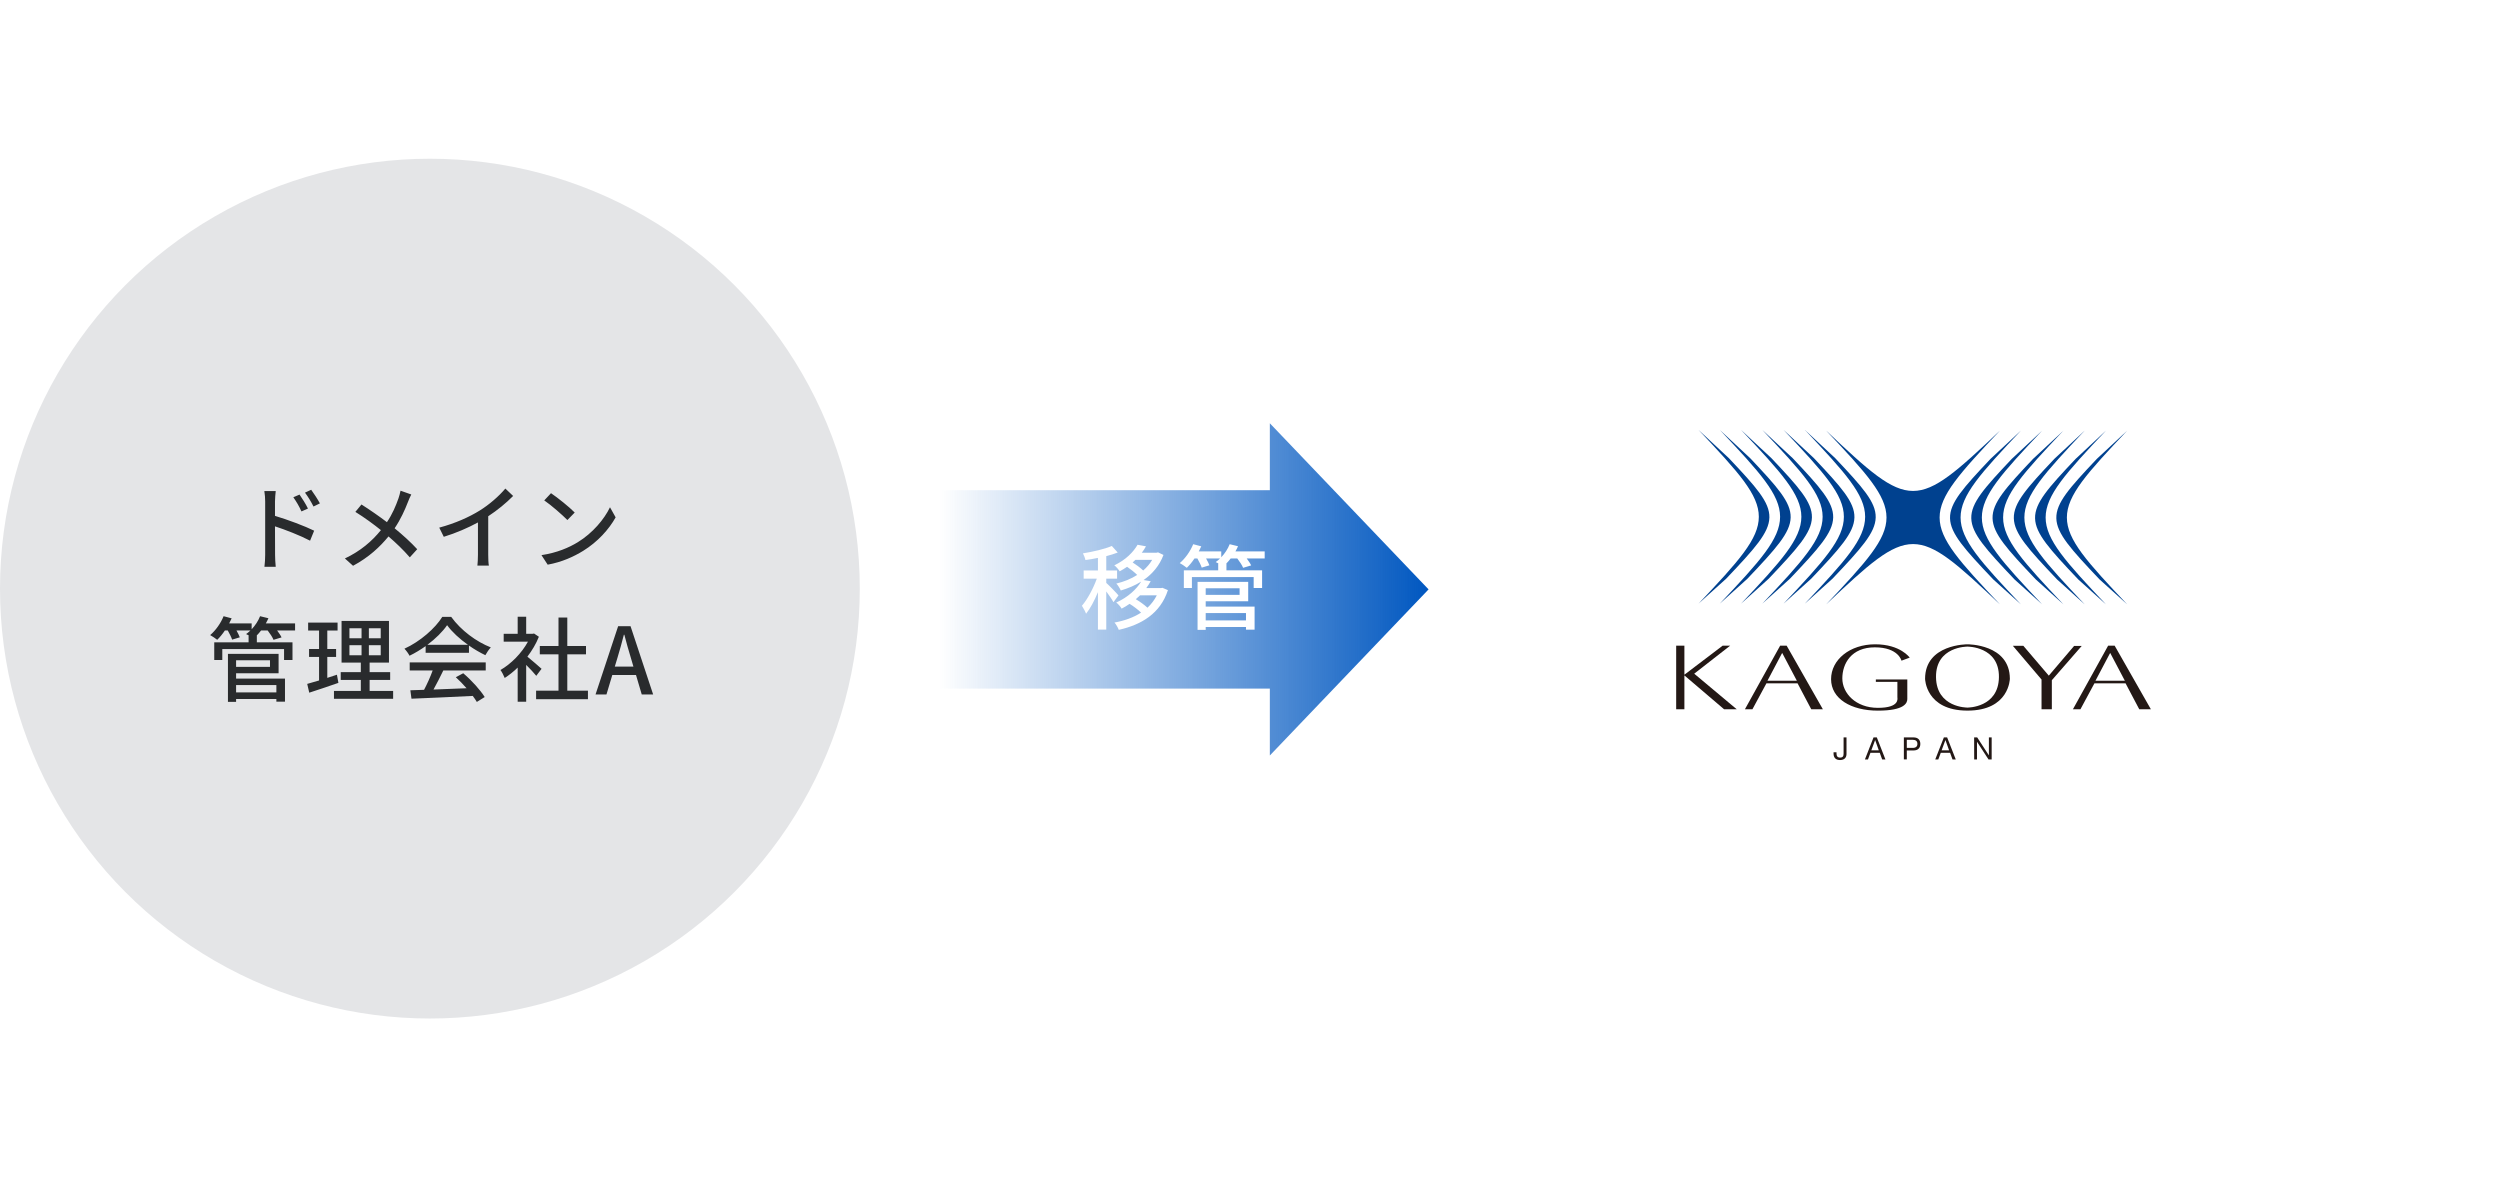 <svg width="378" height="178" viewBox="0 0 378 178" fill="none" xmlns="http://www.w3.org/2000/svg">
<circle cx="65" cy="89" r="65" fill="#E4E5E7"/>
<path d="M45.288 74.78L44.35 75.186C44.826 75.858 45.218 76.53 45.582 77.328L46.562 76.894C46.254 76.236 45.666 75.326 45.288 74.78ZM47.052 74.052L46.114 74.486C46.604 75.144 46.996 75.788 47.402 76.586L48.368 76.11C48.032 75.48 47.43 74.57 47.052 74.052ZM40.094 83.908C40.094 84.44 40.052 85.21 39.982 85.7H41.69C41.634 85.196 41.592 84.342 41.592 83.908C41.592 83.446 41.592 81.514 41.578 79.582C43.118 80.086 45.4 80.968 46.884 81.752L47.5 80.24C46.114 79.554 43.426 78.546 41.578 78C41.578 77.118 41.578 76.334 41.578 75.816C41.578 75.312 41.648 74.71 41.69 74.248H39.968C40.052 74.71 40.094 75.368 40.094 75.816V83.908ZM62.186 74.766L60.562 74.192C60.492 74.528 60.366 75.032 60.254 75.34C59.848 76.488 59.33 77.734 58.504 78.952C57.384 78.098 55.83 77.02 54.654 76.278L53.73 77.398C55.116 78.252 56.572 79.33 57.594 80.156C56.222 81.85 54.528 83.306 52.148 84.44L53.38 85.546C55.788 84.258 57.468 82.662 58.742 81.108C59.904 82.116 60.954 83.11 61.962 84.272L63.082 83.04C62.116 81.99 60.912 80.898 59.666 79.876C60.562 78.56 61.234 77.062 61.682 75.9C61.794 75.592 62.032 75.046 62.186 74.766ZM66.414 79.778L67.1 81.164C68.948 80.604 70.796 79.792 72.266 78.994V83.866C72.266 84.44 72.224 85.21 72.182 85.518H73.918C73.848 85.21 73.82 84.44 73.82 83.866V78.056C75.206 77.146 76.522 76.068 77.586 74.99L76.41 73.87C75.458 75.004 73.974 76.306 72.518 77.202C70.964 78.168 68.864 79.12 66.414 79.778ZM83.312 74.57L82.29 75.662C83.326 76.362 85.062 77.888 85.79 78.63L86.896 77.496C86.112 76.684 84.292 75.228 83.312 74.57ZM81.87 83.936L82.808 85.378C84.978 84.986 86.756 84.16 88.17 83.292C90.354 81.948 92.076 80.044 93.084 78.224L92.23 76.698C91.376 78.49 89.626 80.59 87.372 81.976C86.028 82.802 84.208 83.586 81.87 83.936ZM41.788 103.586V104.692H35.697V103.586H41.788ZM40.822 99.834V100.828H35.697V99.834H40.822ZM35.697 101.794H42.123V98.868H34.465V106.12H35.697V105.686H41.788V106.092H43.09V102.606H35.697V101.794ZM44.615 94.262H40.191C40.331 94.01 40.471 93.744 40.584 93.478L39.324 93.17C39.044 93.884 38.596 94.57 38.05 95.144V94.262H34.648C34.788 94.01 34.913 93.744 35.026 93.492L33.807 93.17C33.373 94.248 32.603 95.326 31.777 96.026C32.086 96.194 32.59 96.53 32.842 96.74C33.233 96.362 33.639 95.872 34.004 95.326H34.438C34.703 95.802 34.983 96.348 35.096 96.712L36.258 96.362C36.16 96.082 35.964 95.704 35.754 95.326H37.867C37.657 95.522 37.434 95.718 37.209 95.872C37.336 95.928 37.489 96.012 37.657 96.096H37.587V97.118H32.394V99.792H33.611V98.14H42.95V99.792H44.224V97.118H38.834V96.096H38.806C39.044 95.858 39.267 95.606 39.477 95.326H40.471C40.836 95.802 41.214 96.362 41.353 96.74L42.572 96.376C42.431 96.068 42.166 95.69 41.9 95.326H44.615V94.262ZM50.944 102.018C50.468 102.186 49.964 102.34 49.487 102.494V99.33H50.818V98.126H49.487V95.34H51.041V94.136H46.59V95.34H48.242V98.126H46.73V99.33H48.242V102.886C47.569 103.096 46.953 103.264 46.45 103.404L46.758 104.734C48.017 104.328 49.642 103.782 51.167 103.25L50.944 102.018ZM52.834 97.552H54.667V99.078H52.834V97.552ZM52.834 94.99H54.667V96.502H52.834V94.99ZM57.566 96.502H55.773V94.99H57.566V96.502ZM57.566 99.078H55.773V97.552H57.566V99.078ZM55.886 104.468V102.802H58.993V101.626H55.886V100.184H58.812V93.884H51.644V100.184H54.556V101.626H51.517V102.802H54.556V104.468H50.495V105.658H59.441V104.468H55.886ZM64.621 97.496C65.868 96.558 66.931 95.508 67.603 94.528C68.346 95.55 69.493 96.6 70.754 97.496H64.621ZM64.356 98.7H70.907V97.608C71.719 98.182 72.573 98.672 73.385 99.064C73.609 98.672 73.903 98.21 74.212 97.888C72.028 97.034 69.704 95.326 68.219 93.268H66.876C65.826 94.976 63.544 96.992 61.15 98.084C61.429 98.364 61.779 98.854 61.919 99.148C62.76 98.742 63.586 98.238 64.356 97.692V98.7ZM61.947 101.374H65.419C65.084 102.312 64.579 103.432 64.118 104.3L62.045 104.37L62.214 105.644C64.594 105.546 68.15 105.392 71.481 105.224C71.734 105.56 71.944 105.868 72.097 106.134L73.287 105.392C72.644 104.356 71.314 102.872 70.04 101.794L68.919 102.396C69.466 102.886 70.025 103.474 70.543 104.062C68.835 104.132 67.1 104.202 65.546 104.258C66.049 103.362 66.567 102.312 67.029 101.374H73.442V100.156H61.947V101.374ZM81.883 101.122C81.561 100.828 80.4 99.82 79.742 99.288C80.442 98.364 81.058 97.342 81.478 96.278L80.749 95.788L80.525 95.83H79.559V93.254H78.272V95.83H76.157V97.02H79.826C78.874 98.77 77.263 100.394 75.668 101.304C75.864 101.556 76.186 102.172 76.311 102.508C76.969 102.088 77.641 101.556 78.272 100.94V106.106H79.559V100.534C80.133 101.108 80.763 101.78 81.085 102.186L81.883 101.122ZM85.775 104.426V98.938H88.603V97.678H85.775V93.366H84.445V97.678H81.618V98.938H84.445V104.426H81.058V105.714H88.897V104.426H85.775ZM93.377 99.4C93.713 98.28 94.035 97.146 94.329 95.97H94.4C94.707 97.132 95.016 98.28 95.365 99.4L95.772 100.786H92.957L93.377 99.4ZM90.046 105H91.698L92.579 102.06H96.163L97.031 105H98.754L95.338 94.682H93.462L90.046 105Z" fill="#292B2D"/>
<g filter="url(#filter0_d_4445_175607)">
<circle cx="289" cy="89" r="65" fill="white"/>
</g>
<path d="M279.192 113.997C279.192 114.458 278.962 114.919 278.206 114.919C277.584 114.919 277.233 114.573 277.233 113.947V113.742H277.678V113.882C277.678 114.269 277.78 114.546 278.215 114.546C278.651 114.546 278.75 114.315 278.75 113.942V111.492H279.192V113.997Z" fill="#231815"/>
<path d="M283.52 111.893L284.075 113.451H282.944L283.52 111.893ZM281.974 114.832H282.435L282.808 113.827H284.221L284.585 114.832H285.078L283.774 111.492H283.28L281.974 114.832Z" fill="#231815"/>
<path d="M288.309 111.856H289.18C289.68 111.856 289.911 112.07 289.911 112.469C289.911 112.867 289.68 113.086 289.18 113.082H288.309V111.856ZM287.864 114.822H288.309V113.469H289.33C289.994 113.469 290.353 113.1 290.353 112.482C290.353 111.865 289.994 111.496 289.33 111.496H287.864V114.822Z" fill="#231815"/>
<path d="M294.146 111.893L294.703 113.451H293.572L294.146 111.893ZM292.608 114.832H293.069L293.443 113.827H294.855L295.22 114.832H295.713L294.406 111.492H293.915L292.608 114.832Z" fill="#231815"/>
<path d="M298.489 111.492H298.95L300.709 114.2H300.72V111.492H301.14V114.832H300.665L298.92 112.151V114.832H298.498L298.489 111.492Z" fill="#231815"/>
<path d="M262.587 107.236L256.166 101.862L261.605 97.621H260.469L254.68 102.018V97.621H253.438V107.236H254.68V102.122L260.676 107.236H262.587Z" fill="#231815"/>
<path d="M270.141 97.625H269.16L263.829 107.245H264.965L267.086 103.315H271.789L273.863 107.245H275.62L270.141 97.625ZM267.24 102.926L269.464 98.717L271.686 102.93L267.24 102.926Z" fill="#231815"/>
<path d="M319.735 97.625H318.751L313.423 107.245H314.559L316.679 103.315H321.383L323.457 107.245H325.216L319.735 97.625ZM316.834 102.926L319.058 98.717L321.279 102.93L316.834 102.926Z" fill="#231815"/>
<path d="M287.504 99.895L288.747 99.434C288.747 99.434 287.352 97.418 283.527 97.418C279.701 97.418 276.859 99.746 276.859 102.691C276.859 105.636 279.855 107.448 283.939 107.448C288.023 107.448 288.385 106.259 288.385 105.689V102.737H283.628V103.097H286.885V105.424C286.885 105.579 287.297 107.026 283.937 107.026C280.577 107.026 278.56 104.804 278.56 102.58C278.56 100.356 279.904 97.877 283.471 97.877C287.039 97.877 287.504 99.895 287.504 99.895Z" fill="#231815"/>
<path d="M297.481 97.418C297.481 97.418 291.072 97.367 291.072 102.638C291.072 102.638 291.151 107.445 297.481 107.445C303.812 107.445 303.891 102.636 303.891 102.636C303.891 97.367 297.481 97.418 297.481 97.418ZM297.481 106.987C297.481 106.987 292.778 107.033 292.725 102.378C292.672 97.722 297.481 97.768 297.481 97.768C297.481 97.768 302.289 97.727 302.238 102.378C302.187 107.028 297.481 106.987 297.481 106.987Z" fill="#231815"/>
<path d="M304.341 97.641H305.924L309.777 102.158L313.605 97.666H314.755L310.238 102.847V107.239H308.68V102.745L304.341 97.641Z" fill="#231815"/>
<path d="M302.391 91.382C289.538 79.223 288.978 79.223 276.118 91.382C288.28 78.531 288.28 77.972 276.118 65.109C288.971 77.271 289.531 77.271 302.391 65.109C290.229 77.976 290.229 78.531 302.391 91.382Z" fill="#00418F"/>
<path d="M305.56 91.382C299.481 84.957 296.439 81.604 296.439 78.246C296.439 74.888 299.481 71.542 305.56 65.109L300.965 69.385C296.849 73.747 294.791 76.026 294.844 78.354C294.897 80.682 297.056 83.053 301.377 87.605L305.56 91.382Z" fill="#00418F"/>
<path d="M308.775 91.382C302.696 84.957 299.656 81.604 299.656 78.246C299.656 74.888 302.696 71.542 308.775 65.109L304.18 69.385C300.062 73.747 298.006 76.026 298.057 78.354C298.107 80.682 300.271 83.053 304.59 87.605L308.775 91.382Z" fill="#00418F"/>
<path d="M311.991 91.382C305.909 84.957 302.869 81.604 302.869 78.246C302.869 74.888 305.909 71.542 311.991 65.109L307.396 69.385C303.277 73.747 301.221 76.026 301.274 78.354C301.327 80.682 303.487 83.053 307.806 87.605L311.991 91.382Z" fill="#00418F"/>
<path d="M315.204 91.382C309.125 84.957 306.085 81.604 306.085 78.246C306.085 74.888 309.125 71.542 315.204 65.109L310.611 69.385C306.493 73.747 304.437 76.026 304.49 78.354C304.543 80.682 306.703 83.053 311.022 87.605L315.204 91.382Z" fill="#00418F"/>
<path d="M318.419 91.382C312.339 84.957 309.299 81.604 309.299 78.246C309.299 74.888 312.339 71.542 318.419 65.109L313.823 69.394C309.707 73.756 307.649 76.036 307.702 78.363C307.755 80.691 309.917 83.062 314.233 87.614L318.419 91.382Z" fill="#00418F"/>
<path d="M321.634 91.382C315.552 84.957 312.512 81.604 312.512 78.246C312.512 74.888 315.552 71.542 321.634 65.109L317.038 69.385C312.92 73.747 310.864 76.026 310.917 78.354C310.97 80.682 313.129 83.053 317.448 87.605L321.634 91.382Z" fill="#00418F"/>
<path d="M272.891 91.273C278.97 84.847 282.01 81.494 282.01 78.136C282.01 74.778 278.97 71.43 272.891 65L277.484 69.275C281.6 73.638 283.658 75.917 283.605 78.242C283.552 80.568 281.392 82.942 277.074 87.496L272.891 91.273Z" fill="#00418F"/>
<path d="M269.673 91.273C275.755 84.847 278.795 81.494 278.795 78.136C278.795 74.778 275.755 71.43 269.673 65L274.268 69.275C278.387 73.638 280.442 75.917 280.389 78.242C280.336 80.568 278.177 82.942 273.858 87.496L269.673 91.273Z" fill="#00418F"/>
<path d="M266.459 91.273C272.541 84.847 275.581 81.494 275.581 78.136C275.581 74.778 272.541 71.43 266.459 65L271.054 69.275C275.173 73.638 277.229 75.917 277.178 78.242C277.127 80.568 274.963 82.942 270.644 87.496L266.459 91.273Z" fill="#00418F"/>
<path d="M263.246 91.273C269.326 84.847 272.366 81.494 272.366 78.136C272.366 74.778 269.326 71.43 263.246 65L267.839 69.275C271.958 73.638 274.016 75.917 273.963 78.242C273.91 80.568 271.748 82.942 267.431 87.496L263.246 91.273Z" fill="#00418F"/>
<path d="M260.031 91.273C266.111 84.847 269.151 81.494 269.151 78.136C269.151 74.778 266.111 71.43 260.031 65L264.624 69.275C268.743 73.638 270.801 75.917 270.748 78.242C270.695 80.568 268.533 82.942 264.216 87.496L260.031 91.273Z" fill="#00418F"/>
<path d="M256.815 91.273C262.895 84.847 265.935 81.494 265.935 78.136C265.935 74.778 262.895 71.43 256.815 65L261.409 69.275C265.527 73.638 267.585 75.917 267.532 78.242C267.479 80.568 265.317 82.942 261.001 87.496L256.815 91.273Z" fill="#00418F"/>
<path fill-rule="evenodd" clip-rule="evenodd" d="M192 114.229L216 89.115L192 64V74.115H142V104.115H192V114.229Z" fill="url(#paint0_linear_4445_175607)"/>
<path d="M169.114 90.025C168.862 89.703 167.672 88.485 167.266 88.135V87.491H168.904V86.259H167.266V84.089C167.896 83.921 168.498 83.739 169.002 83.543L168.106 82.549C167.056 83.011 165.292 83.417 163.738 83.669C163.892 83.949 164.06 84.383 164.116 84.677C164.718 84.593 165.362 84.495 166.006 84.355V86.259H163.85V87.491H165.838C165.306 88.975 164.41 90.641 163.584 91.593C163.78 91.901 164.088 92.433 164.214 92.797C164.844 92.013 165.488 90.809 166.006 89.535V95.191H167.266V89.423C167.686 89.997 168.148 90.655 168.358 91.047L169.114 90.025ZM174.91 90.011C174.546 90.725 174.07 91.355 173.496 91.887C173.034 91.453 172.348 90.963 171.732 90.599C171.956 90.403 172.166 90.207 172.376 90.011H174.91ZM174.21 84.649C173.86 85.251 173.398 85.783 172.852 86.259C172.432 85.853 171.802 85.391 171.256 85.041C171.396 84.915 171.55 84.775 171.676 84.649H174.21ZM175.764 88.877L175.526 88.919H173.314C173.566 88.583 173.79 88.233 173.986 87.883L172.908 87.701C174.238 86.777 175.302 85.545 175.918 83.907L175.092 83.515L174.868 83.571H172.642C172.88 83.263 173.09 82.927 173.272 82.605L171.998 82.367C171.382 83.445 170.234 84.649 168.484 85.475C168.75 85.671 169.128 86.105 169.296 86.385C169.702 86.161 170.066 85.937 170.416 85.699C170.934 86.049 171.536 86.525 171.942 86.931C171.004 87.533 169.912 87.967 168.792 88.233C169.03 88.485 169.324 88.961 169.464 89.283C170.556 88.961 171.606 88.527 172.544 87.939C171.844 89.073 170.598 90.277 168.778 91.103C169.044 91.299 169.422 91.719 169.59 92.027C170.024 91.803 170.416 91.565 170.794 91.299C171.41 91.677 172.068 92.181 172.53 92.629C171.382 93.371 169.996 93.861 168.512 94.127C168.75 94.393 169.044 94.911 169.156 95.233C172.586 94.463 175.442 92.769 176.59 89.227L175.764 88.877ZM188.392 92.699V93.805H182.302V92.699H188.392ZM187.426 88.947V89.941H182.302V88.947H187.426ZM182.302 90.907H188.728V87.981H181.07V95.233H182.302V94.799H188.392V95.205H189.694V91.719H182.302V90.907ZM191.22 83.375H186.796C186.936 83.123 187.076 82.857 187.188 82.591L185.928 82.283C185.648 82.997 185.2 83.683 184.654 84.257V83.375H181.252C181.392 83.123 181.518 82.857 181.63 82.605L180.412 82.283C179.978 83.361 179.208 84.439 178.382 85.139C178.69 85.307 179.194 85.643 179.446 85.853C179.838 85.475 180.244 84.985 180.608 84.439H181.042C181.308 84.915 181.588 85.461 181.7 85.825L182.862 85.475C182.764 85.195 182.568 84.817 182.358 84.439H184.472C184.262 84.635 184.038 84.831 183.814 84.985C183.94 85.041 184.094 85.125 184.262 85.209H184.192V86.231H178.998V88.905H180.216V87.253H189.554V88.905H190.828V86.231H185.438V85.209H185.41C185.648 84.971 185.872 84.719 186.082 84.439H187.076C187.44 84.915 187.818 85.475 187.958 85.853L189.176 85.489C189.036 85.181 188.77 84.803 188.504 84.439H191.22V83.375Z" fill="white"/>
<defs>
<filter id="filter0_d_4445_175607" x="200" y="0" width="178" height="178" filterUnits="userSpaceOnUse" color-interpolation-filters="sRGB">
<feFlood flood-opacity="0" result="BackgroundImageFix"/>
<feColorMatrix in="SourceAlpha" type="matrix" values="0 0 0 0 0 0 0 0 0 0 0 0 0 0 0 0 0 0 127 0" result="hardAlpha"/>
<feOffset/>
<feGaussianBlur stdDeviation="12"/>
<feComposite in2="hardAlpha" operator="out"/>
<feColorMatrix type="matrix" values="0 0 0 0 0.149 0 0 0 0 0.157 0 0 0 0 0.161 0 0 0 0.15 0"/>
<feBlend mode="normal" in2="BackgroundImageFix" result="effect1_dropShadow_4445_175607"/>
<feBlend mode="normal" in="SourceGraphic" in2="effect1_dropShadow_4445_175607" result="shape"/>
</filter>
<linearGradient id="paint0_linear_4445_175607" x1="216" y1="89.115" x2="142" y2="89.115" gradientUnits="userSpaceOnUse">
<stop stop-color="#0057C0"/>
<stop offset="1" stop-color="#0057C0" stop-opacity="0"/>
</linearGradient>
</defs>
</svg>
